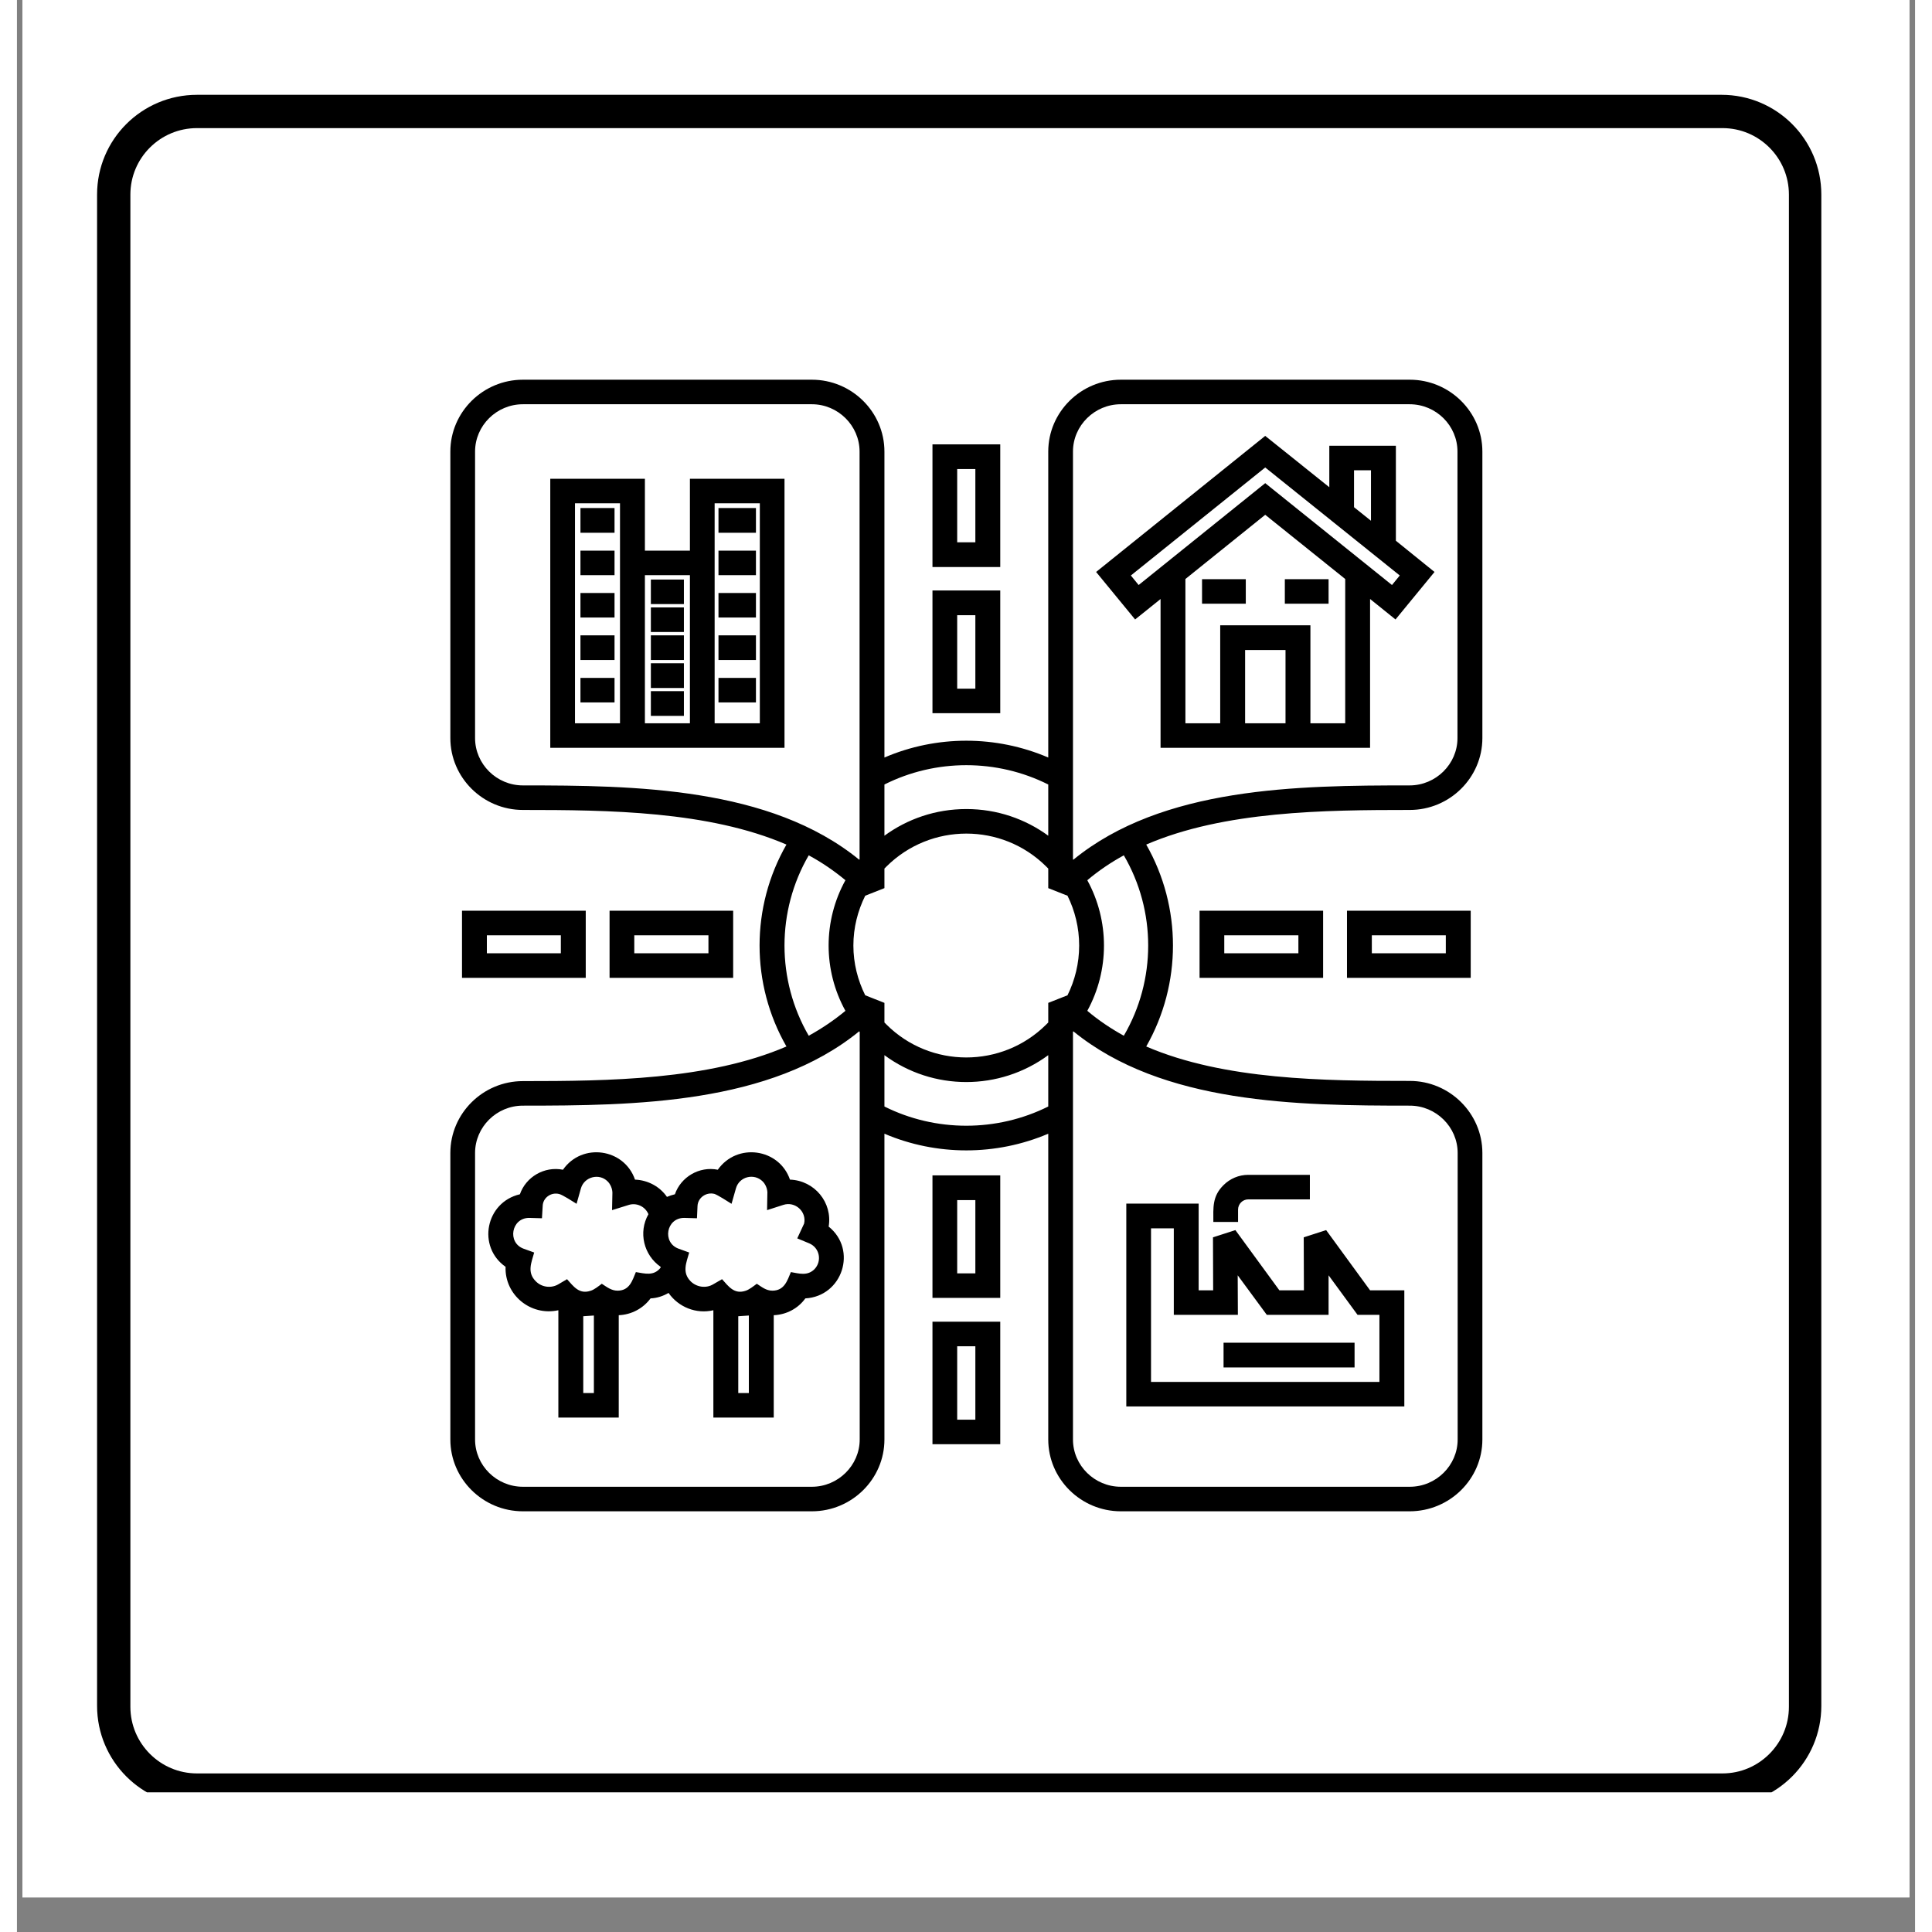 <?xml version="1.0" encoding="UTF-8"?> <svg xmlns="http://www.w3.org/2000/svg" xmlns:xlink="http://www.w3.org/1999/xlink" width="57" zoomAndPan="magnify" viewBox="0 0 42 42.75" height="57" preserveAspectRatio="xMidYMid meet" version="1.0"><rect x="0" y="0" width="42" height="42.75" fill="#808080" stroke="none"/><defs><clipPath id="5c505e6ad6"><path d="M 0.121 0 L 41.875 0 L 41.875 41.984 L 0.121 41.984 Z M 0.121 0 " clip-rule="nonzero"></path></clipPath><clipPath id="99b1d0a382"><path d="M 1.773 2.098 L 39.934 2.098 L 39.934 39.66 L 1.773 39.66 Z M 1.773 2.098 " clip-rule="nonzero"></path></clipPath><clipPath id="11a7a348d8"><path d="M 3.984 2.098 L 37.719 2.098 C 38.938 2.098 39.926 3.086 39.926 4.305 L 39.926 37.746 C 39.926 38.965 38.938 39.957 37.719 39.957 L 3.984 39.957 C 2.762 39.957 1.773 38.965 1.773 37.746 L 1.773 4.305 C 1.773 3.086 2.762 2.098 3.984 2.098 Z M 3.984 2.098 " clip-rule="nonzero"></path></clipPath><clipPath id="515f9b1cf5"><path d="M 9.59 8.398 L 32.426 8.398 L 32.426 33.445 L 9.59 33.445 Z M 9.59 8.398 " clip-rule="nonzero"></path></clipPath></defs><g clip-path="url(#5c505e6ad6)"><path fill="#ffffff" d="M 0.121 0 L 42.109 0 L 42.109 41.984 L 0.121 41.984 Z M 0.121 0 " fill-opacity="1" fill-rule="nonzero"></path><path fill="#ffffff" d="M 0.121 0 L 42.109 0 L 42.109 41.984 L 0.121 41.984 Z M 0.121 0 " fill-opacity="1" fill-rule="nonzero"></path></g><g clip-path="url(#99b1d0a382)"><g clip-path="url(#11a7a348d8)"><path stroke-linecap="butt" transform="matrix(0.737, 0, 0, 0.737, 1.773, 2.097)" fill="none" stroke-linejoin="miter" d="M 3.002 0.001 L 48.799 0.001 C 50.454 0.001 51.795 1.343 51.795 2.998 L 51.795 48.397 C 51.795 50.052 50.454 51.399 48.799 51.399 L 3.002 51.399 C 1.342 51.399 0 50.052 0 48.397 L 0 2.998 C 0 1.343 1.342 0.001 3.002 0.001 Z M 3.002 0.001 " stroke="#000000" stroke-width="2" stroke-opacity="1" stroke-miterlimit="4"></path></g></g><g clip-path="url(#515f9b1cf5)"><path fill="#000000" d="M 27.02 26.766 L 27.02 27.039 L 26.473 27.039 C 26.473 26.723 26.445 26.473 26.699 26.223 C 26.84 26.082 27.035 25.996 27.246 25.996 L 28.609 25.996 L 28.609 26.539 L 27.246 26.539 C 27.121 26.539 27.02 26.641 27.02 26.766 Z M 26.973 30.258 L 26.699 30.258 L 26.699 29.711 L 29.598 29.711 L 29.598 30.258 Z M 30.148 29.094 L 29.664 29.094 L 29.023 28.219 L 29.023 29.094 L 27.656 29.094 L 27.012 28.219 L 27.016 29.094 L 25.598 29.094 L 25.598 27.18 L 25.094 27.18 L 25.094 30.578 L 30.148 30.578 Z M 29.941 28.551 L 30.699 28.551 L 30.699 31.121 L 24.547 31.121 L 24.547 26.633 L 26.148 26.633 L 26.148 28.551 L 26.469 28.551 L 26.465 27.379 L 26.961 27.219 L 27.934 28.551 L 28.477 28.551 L 28.473 27.379 L 28.969 27.219 Z M 14.766 26.949 L 14.762 26.949 C 14.766 26.949 14.781 26.949 14.762 26.949 C 14.367 26.949 14.273 27.492 14.637 27.629 L 14.875 27.715 C 14.812 27.941 14.711 28.156 14.91 28.355 C 15.043 28.484 15.25 28.512 15.406 28.418 L 15.602 28.305 C 15.746 28.465 15.871 28.645 16.121 28.562 C 16.199 28.539 16.297 28.461 16.371 28.406 C 16.48 28.477 16.578 28.559 16.715 28.559 C 16.984 28.559 17.047 28.332 17.125 28.148 C 17.309 28.18 17.488 28.238 17.645 28.086 C 17.82 27.906 17.762 27.609 17.531 27.512 L 17.266 27.402 L 17.418 27.074 C 17.477 26.809 17.219 26.578 16.961 26.66 L 16.598 26.777 L 16.605 26.391 C 16.602 26.445 16.629 26.27 16.5 26.141 C 16.309 25.953 15.984 26.035 15.91 26.293 L 15.812 26.637 C 15.738 26.59 15.5 26.438 15.434 26.418 C 15.254 26.371 15.066 26.5 15.059 26.688 L 15.047 26.957 Z M 14.762 26.949 C 14.758 26.949 14.758 26.949 14.762 26.949 Z M 14.559 26.426 C 14.691 26.043 15.098 25.801 15.508 25.883 C 15.934 25.277 16.867 25.41 17.105 26.102 C 17.648 26.121 18.051 26.609 17.961 27.141 C 18.602 27.656 18.266 28.684 17.445 28.73 C 17.285 28.953 17.027 29.09 16.746 29.102 L 16.746 31.367 L 15.41 31.367 L 15.41 28.992 C 15.027 29.082 14.637 28.922 14.418 28.609 C 14.297 28.68 14.164 28.723 14.02 28.73 C 13.855 28.953 13.598 29.09 13.316 29.102 L 13.316 31.367 L 11.98 31.367 L 11.98 28.992 C 11.363 29.129 10.789 28.648 10.812 28.031 C 10.176 27.586 10.371 26.602 11.129 26.426 C 11.262 26.043 11.668 25.801 12.082 25.883 C 12.504 25.277 13.438 25.41 13.676 26.102 C 13.965 26.113 14.227 26.258 14.383 26.484 C 14.438 26.461 14.496 26.441 14.559 26.426 Z M 16.195 29.109 L 15.961 29.125 L 15.961 30.824 L 16.195 30.824 Z M 14.242 28.051 C 14.242 28.047 14.242 28.039 14.242 28.031 C 13.867 27.77 13.746 27.266 13.973 26.867 C 13.902 26.695 13.707 26.605 13.531 26.664 L 13.168 26.777 L 13.176 26.391 C 13.172 26.445 13.199 26.27 13.07 26.141 C 12.883 25.953 12.555 26.039 12.48 26.293 L 12.383 26.637 C 12.309 26.59 12.07 26.438 12.004 26.422 C 11.824 26.371 11.637 26.5 11.633 26.688 L 11.617 26.957 L 11.332 26.949 C 11.34 26.949 11.355 26.949 11.332 26.949 C 10.941 26.949 10.844 27.492 11.207 27.629 L 11.445 27.715 C 11.383 27.941 11.281 28.156 11.484 28.355 C 11.613 28.484 11.82 28.512 11.98 28.418 L 12.172 28.305 C 12.316 28.465 12.441 28.645 12.691 28.562 C 12.773 28.539 12.867 28.461 12.941 28.406 C 13.051 28.477 13.152 28.559 13.289 28.559 C 13.559 28.559 13.617 28.332 13.695 28.148 C 13.895 28.18 14.09 28.242 14.242 28.051 Z M 16.605 26.391 Z M 12.766 29.109 L 12.531 29.125 L 12.531 30.824 L 12.766 30.824 Z M 11.332 26.949 C 11.328 26.949 11.332 26.949 11.332 26.949 Z M 13.176 26.391 Z M 15.797 11.789 L 15.523 11.789 L 15.523 11.242 L 16.352 11.242 L 16.352 11.789 Z M 15.797 15.543 L 15.523 15.543 L 15.523 15 L 16.352 15 L 16.352 15.543 Z M 15.797 14.605 L 15.523 14.605 L 15.523 14.059 L 16.352 14.059 L 16.352 14.605 Z M 15.797 13.664 L 15.523 13.664 L 15.523 13.121 L 16.352 13.121 L 16.352 13.664 Z M 15.797 12.727 L 15.523 12.727 L 15.523 12.184 L 16.352 12.184 L 16.352 12.727 Z M 15.164 10.594 L 16.984 10.594 L 16.984 16.547 L 11.801 16.547 L 11.801 10.594 L 13.895 10.594 L 13.895 12.184 L 14.891 12.184 L 14.891 10.594 Z M 14.891 16.004 L 14.891 12.727 L 13.895 12.727 L 13.895 16.004 Z M 16.438 11.137 L 15.438 11.137 L 15.438 16.004 L 16.438 16.004 Z M 14.48 12.824 L 14.758 12.824 L 14.758 13.367 L 14.027 13.367 L 14.027 12.824 Z M 14.48 15.293 L 14.758 15.293 L 14.758 15.84 L 14.027 15.84 L 14.027 15.293 Z M 14.48 14.676 L 14.758 14.676 L 14.758 15.223 L 14.027 15.223 L 14.027 14.676 Z M 14.48 14.059 L 14.758 14.059 L 14.758 14.605 L 14.027 14.605 L 14.027 14.059 Z M 14.48 13.441 L 14.758 13.441 L 14.758 13.984 L 14.027 13.984 L 14.027 13.441 Z M 12.742 11.789 L 12.469 11.789 L 12.469 11.242 L 13.223 11.242 L 13.223 11.789 Z M 12.742 15.543 L 12.469 15.543 L 12.469 15 L 13.223 15 L 13.223 15.543 Z M 12.742 14.605 L 12.469 14.605 L 12.469 14.059 L 13.223 14.059 L 13.223 14.605 Z M 12.742 13.664 L 12.469 13.664 L 12.469 13.121 L 13.223 13.121 L 13.223 13.664 Z M 12.742 12.727 L 12.469 12.727 L 12.469 12.184 L 13.223 12.184 L 13.223 12.727 Z M 13.344 11.137 L 12.348 11.137 L 12.348 16.004 L 13.344 16.004 Z M 26.496 13.359 L 26.223 13.359 L 26.223 12.816 L 27.191 12.816 L 27.191 13.359 Z M 28.328 13.359 L 28.055 13.359 L 28.055 12.816 L 29.023 12.816 L 29.023 13.359 Z M 26.625 16.004 L 26.625 13.836 L 28.621 13.836 L 28.621 16.004 L 29.391 16.004 L 29.391 12.812 L 27.621 11.391 L 25.855 12.812 L 25.855 16.004 Z M 28.07 16.004 L 28.07 14.383 L 27.176 14.383 L 27.176 16.004 Z M 25.273 13.281 L 24.742 13.707 L 23.879 12.656 L 27.621 9.645 L 29.039 10.781 L 29.039 9.863 L 30.512 9.863 L 30.512 11.965 L 31.367 12.656 L 30.504 13.707 L 29.941 13.254 L 29.941 16.547 L 25.305 16.547 L 25.305 13.254 Z M 29.586 11.223 L 29.961 11.523 L 29.961 10.406 L 29.586 10.406 Z M 24.82 12.945 L 27.621 10.691 L 30.426 12.945 L 30.598 12.734 L 27.621 10.344 L 24.648 12.734 Z M 29.43 21.367 L 29.43 20.152 L 32.168 20.152 L 32.168 21.637 L 29.43 21.637 Z M 29.98 20.695 L 29.98 21.094 L 31.617 21.094 L 31.617 20.695 Z M 26.168 21.367 L 26.168 20.152 L 28.902 20.152 L 28.902 21.637 L 26.168 21.637 Z M 26.715 20.695 L 26.715 21.094 L 28.355 21.094 L 28.355 20.695 Z M 13.113 21.367 L 13.113 20.152 L 15.848 20.152 L 15.848 21.637 L 13.113 21.637 Z M 13.66 20.695 L 13.66 21.094 L 15.301 21.094 L 15.301 20.695 Z M 9.848 21.367 L 9.848 20.152 L 12.586 20.152 L 12.586 21.637 L 9.848 21.637 Z M 10.398 20.695 L 10.398 21.094 L 12.035 21.094 L 12.035 20.695 Z M 20.531 29.246 L 21.758 29.246 L 21.758 31.957 L 20.258 31.957 L 20.258 29.246 Z M 21.207 29.789 L 20.805 29.789 L 20.805 31.414 L 21.207 31.414 Z M 20.531 26.008 L 21.758 26.008 L 21.758 28.719 L 20.258 28.719 L 20.258 26.008 Z M 21.207 26.555 L 20.805 26.555 L 20.805 28.176 L 21.207 28.176 Z M 20.531 13.066 L 21.758 13.066 L 21.758 15.781 L 20.258 15.781 L 20.258 13.066 Z M 21.207 13.613 L 20.805 13.613 L 20.805 15.238 L 21.207 15.238 Z M 20.531 9.832 L 21.758 9.832 L 21.758 12.547 L 20.258 12.547 L 20.258 9.832 Z M 21.207 10.379 L 20.805 10.379 L 20.805 12 L 21.207 12 Z M 21.008 17.902 C 21.688 17.902 22.312 18.121 22.82 18.492 L 22.82 17.359 C 21.684 16.789 20.328 16.789 19.195 17.359 L 19.195 18.492 C 19.703 18.121 20.328 17.902 21.008 17.902 Z M 23.367 19.016 L 23.375 19.023 C 25.348 17.41 28.348 17.379 30.816 17.379 C 31.398 17.379 31.875 16.906 31.875 16.332 L 31.875 9.992 C 31.875 9.418 31.402 8.945 30.816 8.945 L 24.426 8.945 C 23.844 8.945 23.367 9.418 23.367 9.992 Z M 23.684 19.477 C 24.176 20.375 24.176 21.469 23.684 22.367 C 23.934 22.578 24.203 22.758 24.492 22.918 C 25.211 21.688 25.211 20.156 24.492 18.926 C 24.207 19.082 23.934 19.266 23.684 19.477 Z M 23.375 22.82 L 23.367 22.832 L 23.367 31.852 C 23.367 32.426 23.844 32.898 24.426 32.898 L 30.82 32.898 C 31.402 32.898 31.879 32.426 31.879 31.852 L 31.879 25.512 C 31.879 24.938 31.402 24.465 30.82 24.465 C 28.348 24.465 25.348 24.43 23.375 22.82 Z M 22.82 23.348 C 21.742 24.141 20.27 24.141 19.195 23.348 L 19.195 24.484 C 20.328 25.051 21.684 25.051 22.82 24.484 Z M 18.645 22.832 L 18.637 22.82 C 16.664 24.43 13.668 24.465 11.195 24.465 C 10.613 24.465 10.137 24.938 10.137 25.512 L 10.137 31.852 C 10.137 32.426 10.613 32.898 11.195 32.898 L 17.59 32.898 C 18.168 32.898 18.648 32.426 18.648 31.852 L 18.648 22.832 Z M 18.332 22.367 C 17.836 21.469 17.836 20.375 18.332 19.477 C 18.078 19.266 17.809 19.082 17.52 18.926 C 16.805 20.156 16.805 21.688 17.52 22.918 C 17.809 22.758 18.078 22.578 18.332 22.367 Z M 18.637 19.023 L 18.645 19.016 L 18.645 9.992 C 18.645 9.418 18.168 8.945 17.59 8.945 L 11.195 8.945 C 10.613 8.945 10.137 9.418 10.137 9.992 L 10.137 16.332 C 10.137 16.906 10.613 17.379 11.195 17.379 C 13.668 17.379 16.664 17.414 18.637 19.023 Z M 22.773 19.172 C 21.797 18.203 20.219 18.203 19.242 19.172 C 19.227 19.188 19.211 19.203 19.195 19.219 L 19.195 19.652 L 18.77 19.82 C 18.605 20.152 18.508 20.527 18.508 20.922 C 18.508 21.316 18.605 21.691 18.77 22.023 L 19.195 22.191 L 19.195 22.625 C 19.211 22.641 19.227 22.656 19.242 22.672 C 20.215 23.641 21.797 23.641 22.773 22.672 C 22.789 22.656 22.805 22.641 22.82 22.625 L 22.82 22.191 L 23.246 22.023 C 23.41 21.691 23.504 21.316 23.504 20.922 C 23.504 20.527 23.41 20.152 23.246 19.82 L 22.82 19.652 L 22.82 19.219 C 22.805 19.203 22.789 19.188 22.773 19.172 Z M 30.816 33.441 L 24.426 33.441 C 23.543 33.441 22.82 32.727 22.82 31.852 L 22.82 25.086 C 21.664 25.578 20.348 25.578 19.195 25.086 L 19.195 31.852 C 19.195 32.727 18.473 33.441 17.59 33.441 L 11.195 33.441 C 10.312 33.441 9.59 32.727 9.59 31.852 L 9.59 25.512 C 9.59 24.637 10.312 23.922 11.195 23.922 C 13.09 23.922 15.301 23.898 17.027 23.156 C 16.234 21.773 16.234 20.07 17.027 18.688 C 15.301 17.945 13.09 17.922 11.195 17.922 C 10.312 17.922 9.59 17.207 9.59 16.332 L 9.59 9.992 C 9.59 9.117 10.312 8.402 11.195 8.402 L 17.59 8.402 C 18.473 8.402 19.195 9.117 19.195 9.992 L 19.195 16.762 C 20.348 16.266 21.664 16.266 22.82 16.762 L 22.82 9.992 C 22.82 9.117 23.543 8.402 24.426 8.402 L 30.82 8.402 C 31.703 8.402 32.426 9.117 32.426 9.992 L 32.426 16.332 C 32.426 17.207 31.703 17.922 30.82 17.922 C 28.926 17.922 26.711 17.945 24.988 18.688 C 25.777 20.07 25.777 21.773 24.988 23.156 C 26.711 23.898 28.926 23.918 30.82 23.918 C 31.703 23.918 32.426 24.637 32.426 25.512 L 32.426 31.852 C 32.426 32.727 31.703 33.441 30.816 33.441 Z M 30.816 33.441 " fill-opacity="1" fill-rule="nonzero"></path></g></svg> 